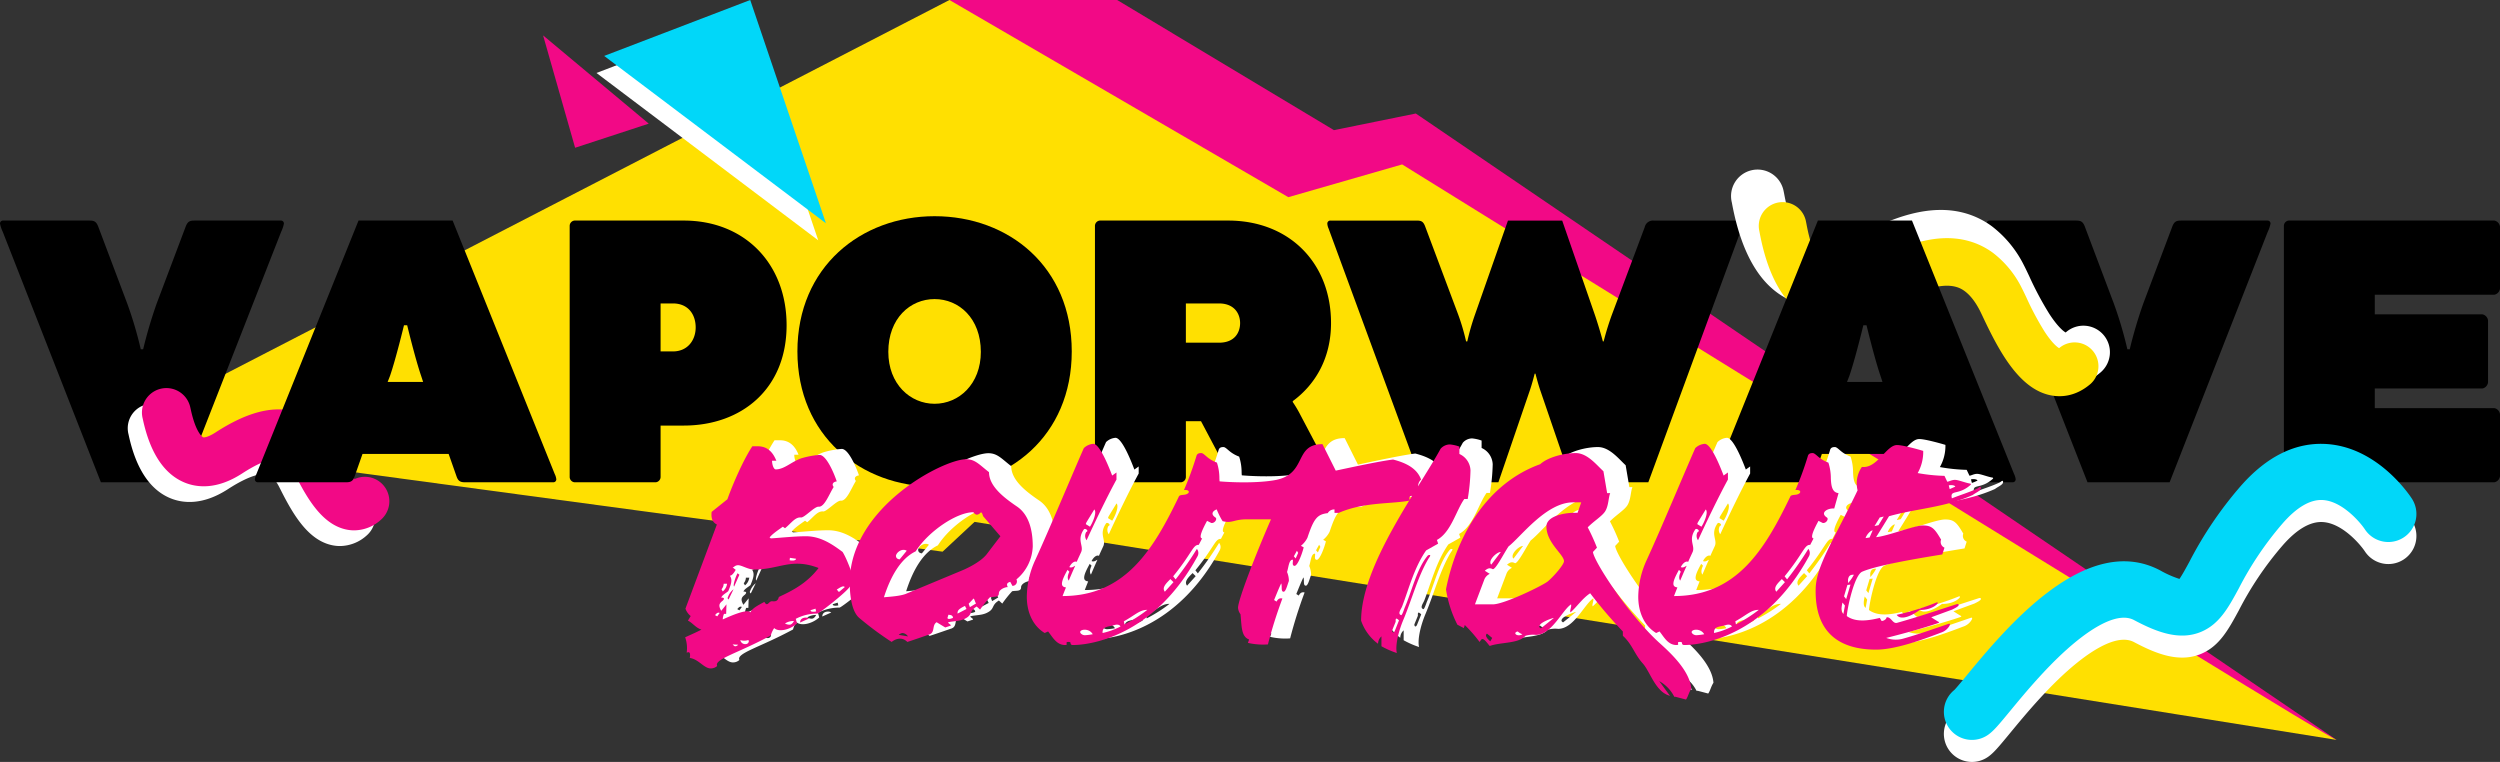<svg xmlns="http://www.w3.org/2000/svg" width="905.256" height="275.898" viewBox="0 0 905.256 275.898"><rect x="0" y="0" width="905.256" height="275.898" fill="#333333" stroke="none"/><g id="Group_6" data-name="Group 6" transform="translate(-505.515 -364.54)"><path id="Path_3" data-name="Path 3" d="M1351.6,632.46l-333.424-226.82-29.64,6.029-78.5-47.128H849.309L902.1,431.527Z" fill="#f20986"></path><path id="Path_4" data-name="Path 4" d="M1351.6,632.46c-4.161-.916-338.365-208.38-338.365-208.38L972.02,435.94l-122.711-71.4L542.138,523.158,846.824,564.3,858.4,553.519Z" fill="#ffe001"></path><path id="Path_5" data-name="Path 5" d="M713.763,418.042l26.667-8.73-38.257-31.951Z" fill="#f20986"></path><path id="Path_6" data-name="Path 6" d="M774.392,370.712,721.5,390.964l80.3,60.6Z" fill="#fff"></path><path id="Path_7" data-name="Path 7" d="M551.575,474.417A141.862,141.862,0,0,1,556.485,491h.866a168.173,168.173,0,0,1,4.91-16.584L572.8,446.46c.722-1.738,1.444-2.053,3.177-2.053h31.188a1.07,1.07,0,0,1,1.155,1.1,12.533,12.533,0,0,1-1.011,3l-35.52,90.662H542.046l-35.52-90.662a12.532,12.532,0,0,1-1.011-3,1.07,1.07,0,0,1,1.155-1.1h31.188c1.733,0,2.455.315,3.177,2.053Z"></path><path id="Path_8" data-name="Path 8" d="M713.527,539.175a1.957,1.957,0,0,1-1.733-1.895V446.3a1.957,1.957,0,0,1,1.733-1.895H753.09c22.092,0,37.253,15.636,37.253,37.907,0,23.06-16.317,36.328-37.253,36.328h-8.375V537.28a1.956,1.956,0,0,1-1.732,1.895Zm31.188-64.758v17.374h4.477c5.342,0,8.23-4.107,8.23-8.687,0-4.739-2.744-8.687-8.23-8.687Z"></path><path id="Path_9" data-name="Path 9" d="M893.6,491.791c0,30.642-22.958,48.964-49.67,48.964-26.568,0-49.67-18.322-49.67-48.964s23.1-48.964,49.67-48.964C870.783,442.827,893.6,461.149,893.6,491.791Zm-66.42.158c0,11.688,7.942,18.8,16.75,18.8s16.749-7.108,16.749-18.8c0-12.162-7.942-19.112-16.749-19.112S827.177,479.787,827.177,491.949Z"></path><path id="Path_10" data-name="Path 10" d="M1102.375,539.175h-27.722l-11.407-33.327c-.867-2.527-1.733-6-1.733-6h-.289s-.866,3.474-1.732,6l-11.407,33.327h-27.723L986.575,447.25a5.151,5.151,0,0,1-.433-1.738,1.069,1.069,0,0,1,1.155-1.1h31.188c1.733,0,2.454.315,3.177,2.369l11.84,31.589a79.122,79.122,0,0,1,2.887,9.793h.433a86.907,86.907,0,0,1,2.6-9.161l12.129-34.59h19.637L1083.171,479c1.733,5.213,2.744,9.161,2.744,9.161h.289a99.418,99.418,0,0,1,3.032-9.793l11.84-31.589a3.041,3.041,0,0,1,3.176-2.369h31.189a1.069,1.069,0,0,1,1.155,1.1,6.175,6.175,0,0,1-.434,1.738Z"></path><path id="Path_11" data-name="Path 11" d="M1270.927,474.417a141.882,141.882,0,0,1,4.91,16.584h.866a168.322,168.322,0,0,1,4.909-16.584l10.541-27.957c.722-1.738,1.444-2.053,3.176-2.053h31.188a1.07,1.07,0,0,1,1.156,1.1,12.53,12.53,0,0,1-1.011,3l-35.52,90.662H1261.4l-35.52-90.662a12.534,12.534,0,0,1-1.011-3,1.07,1.07,0,0,1,1.155-1.1h31.188c1.733,0,2.455.315,3.177,2.053Z"></path><path id="Path_12" data-name="Path 12" d="M1226.8,446.488a40.4,40.4,0,0,1,11.593,14.126c.532,1.015,1.146,2.313,1.857,3.816a118,118,0,0,0,7.333,13.771c3.051,4.682,5.08,6.247,5.9,6.735.059-.045.124-.1.2-.159a9.6,9.6,0,1,1,12.479,14.593c-6.208,5.309-12.3,5.4-16.315,4.54-12.481-2.67-20.455-17.541-26.949-31.27-.622-1.314-1.159-2.449-1.509-3.119-4.085-7.8-8.186-8.937-9.533-9.31-6.089-1.685-15.766,1.371-27.987,8.838-11.055,6.754-21.168,8.176-30.059,4.227-10.516-4.672-17.6-16.366-21.071-34.757-.06-.319-.106-.574-.144-.753a9.6,9.6,0,0,1,18.679-4.449c.078.323.192.884.335,1.646,3.03,16.081,8,19.88,10,20.765,3.463,1.538,8.574-.817,12.252-3.064,17.352-10.6,31.456-14.187,43.12-10.959A29.993,29.993,0,0,1,1226.8,446.488Z" fill="#fff"></path><path id="Path_13" data-name="Path 13" d="M628.63,562.261a13.813,13.813,0,0,1-2.543-.237c-8.933-1.665-14.438-11.208-18.9-20.022-.363-.718-.663-1.32-.9-1.742-1.933-3.465-3.444-3.84-3.94-3.964-1.307-.323-5.316-.451-14.286,5.361-9.271,6.007-16.464,5.1-20.865,3.284-7.391-3.052-12.46-10.712-15.065-22.77-.032-.149-.058-.272-.081-.369a8.854,8.854,0,0,1,17.124-4.509c.06.223.151.611.265,1.139,1.941,8.984,4.489,10.131,4.515,10.142.224.089,1.639.061,4.477-1.778,11.026-7.144,20.246-9.659,28.185-7.685,6.278,1.559,11.37,5.773,15.136,12.522.366.657.769,1.454,1.236,2.376,2.757,5.451,4.592,8.264,5.8,9.679a8.855,8.855,0,0,1,9.661,14.6A14.6,14.6,0,0,1,628.63,562.261Z" fill="#fff"></path><path id="Path_14" data-name="Path 14" d="M1219.569,640.438a10.164,10.164,0,0,1-6.358-18.1c.758-.779,2.736-3.175,4.343-5.121,14.047-17.018,43.279-52.431,70.233-38.124a37.154,37.154,0,0,0,6.911,3.055c.978-1.378,2.417-4.031,3.622-6.25a138.447,138.447,0,0,1,18.342-27.126c9.6-11.035,20.185-16.232,31.442-15.465,18.149,1.247,29.5,17.845,30.731,19.733a10.163,10.163,0,0,1-16.989,11.16c-1.888-2.812-8.279-10.182-15.195-10.617-4.552-.29-9.478,2.584-14.654,8.532a118.954,118.954,0,0,0-15.812,23.479c-3.741,6.893-6.972,12.846-13.514,15.655-8.018,3.442-16.472.015-24.415-4.2-5.63-2.99-14.3,2.4-20.586,7.444-9.655,7.753-18.553,18.532-24.44,25.665-3.972,4.812-5.785,7.008-7.849,8.45A10.121,10.121,0,0,1,1219.569,640.438Zm-5.829-18.5-.009.006Z" fill="#fff"></path><path id="Path_15" data-name="Path 15" d="M1365.433,505.216v7.108h43.317a2.577,2.577,0,0,1,2.021,2.212v22.428a2.576,2.576,0,0,1-2.021,2.211h-74.505a1.957,1.957,0,0,1-1.733-1.895V446.3a1.957,1.957,0,0,1,1.733-1.895h74.505a2.576,2.576,0,0,1,2.021,2.211v22.429a2.577,2.577,0,0,1-2.021,2.211h-43.317v7.107h38.985a2.578,2.578,0,0,1,2.022,2.212v22.428a2.577,2.577,0,0,1-2.022,2.211Z"></path><path id="Path_16" data-name="Path 16" d="M902,446.3a1.957,1.957,0,0,1,1.733-1.895H950.23c22.091,0,37.252,15.32,37.252,37.118,0,12.477-5.486,22.112-13.861,28.272v.316a44.217,44.217,0,0,1,2.888,4.9l10.829,20.532a5.468,5.468,0,0,1,.866,2.37,1.276,1.276,0,0,1-1.444,1.263H953.551a2.283,2.283,0,0,1-2.022-1.1l-11.118-21.007h-5.487V537.28a1.956,1.956,0,0,1-1.732,1.895H903.736A1.957,1.957,0,0,1,902,537.28Zm32.921,28.115v14.215h11.985c5.775,0,7.653-3.79,7.653-7.107s-2.022-7.108-7.653-7.108Z"></path><path id="Path_17" data-name="Path 17" d="M849.309,364.54" fill="#f20986"></path><path id="Path_18" data-name="Path 18" d="M1219.569,632.46a10.165,10.165,0,0,1-6.358-18.1c.758-.779,2.736-3.175,4.343-5.121,14.047-17.019,43.279-52.431,70.233-38.124a37.058,37.058,0,0,0,6.911,3.054c.978-1.378,2.417-4.03,3.622-6.249a138.416,138.416,0,0,1,18.342-27.126c9.6-11.035,20.185-16.232,31.442-15.465,18.149,1.247,29.5,17.844,30.731,19.733a10.163,10.163,0,0,1-16.989,11.16c-1.888-2.813-8.279-10.182-15.195-10.618-4.552-.289-9.478,2.585-14.654,8.533a118.956,118.956,0,0,0-15.812,23.479c-3.741,6.893-6.972,12.846-13.514,15.655-8.018,3.442-16.472.015-24.415-4.2-5.63-2.99-14.3,2.4-20.586,7.445-9.655,7.753-18.553,18.532-24.44,25.665-3.972,4.811-5.785,7.007-7.849,8.45A10.121,10.121,0,0,1,1219.569,632.46Zm-5.829-18.5-.009.007Z" fill="#01d7f9"></path><path id="Path_19" data-name="Path 19" d="M777.172,364.54l-52.888,20.252,80.3,60.6Z" fill="#01d7f9"></path><path id="Path_20" data-name="Path 20" d="M633.773,556.584a13.908,13.908,0,0,1-2.544-.237c-8.932-1.665-14.437-11.208-18.9-20.022-.363-.718-.664-1.32-.9-1.742-1.933-3.465-3.444-3.841-3.94-3.964-1.307-.324-5.316-.452-14.286,5.36-9.271,6.008-16.464,5.1-20.865,3.285-7.392-3.052-12.46-10.713-15.065-22.77-.032-.149-.059-.273-.081-.369a8.854,8.854,0,0,1,17.124-4.509c.06.223.151.611.265,1.138,1.941,8.985,4.489,10.132,4.514,10.142.225.09,1.639.062,4.478-1.777,11.025-7.144,20.246-9.659,28.185-7.685,6.278,1.559,11.37,5.772,15.136,12.522.366.657.769,1.454,1.236,2.376,2.757,5.451,4.592,8.264,5.8,9.678a8.855,8.855,0,0,1,9.661,14.6A14.6,14.6,0,0,1,633.773,556.584Z" fill="#f20986"></path><path id="Path_21" data-name="Path 21" d="M667.97,528.909H636.782l-2.887,8.213c-.578,1.579-1.3,2.053-3.033,2.053h-31.91a1.07,1.07,0,0,1-1.155-1.1,6.99,6.99,0,0,1,.578-1.9l36.963-91.767h34.076l36.964,91.767a5.684,5.684,0,0,1,.578,1.9,1.07,1.07,0,0,1-1.155,1.1H673.89c-1.732,0-2.454-.474-3.032-2.053Zm-22.091-26.062H658.73l-.723-2.211c-2.165-6.318-5.053-18.322-5.053-18.322H651.8s-2.888,12-5.054,18.322Z"></path><path id="Path_22" data-name="Path 22" d="M1227.168,456.091a36.252,36.252,0,0,1,10.408,12.681c.478.912,1.029,2.077,1.667,3.426a105.937,105.937,0,0,0,6.583,12.364c2.74,4.2,4.561,5.608,5.3,6.047.053-.041.111-.089.176-.144a8.62,8.62,0,0,1,11.2,13.1c-5.574,4.766-11.042,4.847-14.648,4.076-11.2-2.4-18.365-15.748-24.195-28.074-.558-1.179-1.04-2.2-1.355-2.8-3.667-7.005-7.348-8.023-8.558-8.358-5.466-1.513-14.155,1.231-25.126,7.934-9.925,6.064-19.005,7.341-26.986,3.8-9.442-4.194-15.806-14.693-18.917-31.2-.054-.287-.1-.516-.13-.676a8.62,8.62,0,0,1,16.77-3.995c.07.29.172.795.3,1.478,2.721,14.438,7.183,17.849,8.976,18.643,3.108,1.381,7.7-.734,11-2.751,15.578-9.518,28.241-12.736,38.712-9.838A26.89,26.89,0,0,1,1227.168,456.091Z" fill="#ffe001"></path><path id="Path_23" data-name="Path 23" d="M1196.406,528.909h-31.188l-2.887,8.213c-.578,1.579-1.3,2.053-3.033,2.053h-31.91a1.07,1.07,0,0,1-1.155-1.1,6.988,6.988,0,0,1,.578-1.9l36.963-91.767h34.076l36.964,91.767a5.682,5.682,0,0,1,.578,1.9,1.07,1.07,0,0,1-1.155,1.1h-31.911c-1.732,0-2.454-.474-3.032-2.053Zm-22.091-26.062h12.851l-.723-2.211c-2.165-6.318-5.053-18.322-5.053-18.322h-1.155s-2.888,12-5.054,18.322Z"></path><g id="Group_3" data-name="Group 3"><g id="Group_2" data-name="Group 2"><path id="Path_24" data-name="Path 24" d="M776.939,543.154c2.12-5.913,5.914-14.5,9.038-19.19h2.008c4.463,0,6.025,3.682,6.694,5.243h-1.562c0,1.34.558,3.125,1.339,3.125,3.124,0,5.691-2.79,9.261-4.017a31.158,31.158,0,0,1,6.583-1.227c2.454,0,5.243,6.582,6.248,9.595-1.116.112-2.009.892-1.116,2.008-1.674,2.678-3.347,7.364-5.467,7.141-1.451-.112-5.133,4.017-6.36,3.905-2.12-.223-3.57,2.12-5.8,3.905l-.781-.558c-1.227.893-3.793,2.566-4.8,3.905l.446.335c3.57-.223,8.7-.781,12.719-.781,5.467,0,9.819,3.124,13.277,5.69,1.674,2.678,3.794,8.7,4.909,12.273-.78.446-1.45-.112-2.231.223-1.562,2.343-11.269,9.818-11.827,9.818a16.793,16.793,0,0,0-7.81,1.9l.447,1.674c-2.566,2.343-6.7,3.235-8.257,1.673a8.522,8.522,0,0,0-1.227,2.678c-11.938,6.471-20.641,8.591-19.414,11.046a3.451,3.451,0,0,1-2.343.892c-2.454,0-4.351-3.347-7.586-3.793.223-1.227.223-2.566-1.116-1.9a11.965,11.965,0,0,0-.558-5.578c1.9-.893,4.017-1.786,5.913-2.79-2.008-.558-3.347-2.566-4.909-3.235l1-1.674a5.957,5.957,0,0,1-1.9-2.678l11.38-30.459c-1.785-.892-2.12-2.566-1.9-4.575ZM772.477,585.1l.78.447.893-1.227C773.481,583.989,773.034,584.436,772.477,585.1Zm8.367-18.075c-1.227,0-1.45.782-2.008.782l1.116.892c-.558,1-1.339,2.12-2.12,2.12,1.116,1.562.335,3.347-.558,5.579-.892.781-2.12,1.338-2.566,2.343,1.45,0,1,.669.558,1.115-1.116.893-1.785,1.563-.558,3.682l1.9-2.343-.111,3.459h-.781a5.332,5.332,0,0,0-.446,2.008c4.909-2.231,8.926-3.682,10.041-2.566.558-1.45,2.566-2.455,5.021-3.793,1.116,2.008,1.562-.223,2.678-.223.892,0,2.12.334,2.566-1.562,4.8-2.232,10.153-4.909,14.393-10.488-9.93-3.794-14.17.558-23.319.558C784.415,568.593,782.183,567.03,780.844,567.03Zm-5.244,6.695a3.2,3.2,0,0,1-.781,2.008l.447.781a4.221,4.221,0,0,0,1.562-2.789Zm1.786,5.69a.584.584,0,0,1-.224-.892,6.2,6.2,0,0,1,2.009-2.79Zm1.45,16.29c.223.223.447.446.558.558a1.218,1.218,0,0,0,.558.111,1.623,1.623,0,0,0,.892-.558Zm.558-20.976c-.558-.223.446-3.347,1.227-4.8l.67.558Zm2.231,19.414a1.775,1.775,0,0,0,1.9,1.45c1.227,0,1.451-1.45.893-1.45A4.663,4.663,0,0,1,781.625,594.143Zm19.414-6.918a5.832,5.832,0,0,0-3.236.893,3.156,3.156,0,0,0,1.674.446C800.035,588.564,800.593,588.118,801.039,587.225Zm-1.45-22.872-.112.892c1.116.224,2.231.112,2.343-.557Zm3.681,23.43c0-1.116.782-1.785,2.12-1.785a1.886,1.886,0,0,1,1.116.335Zm5.579-5.021-1.785.558c-.112.781,1.562.558,2.008.447Zm8.479-6.025,2.12-1.785c-.557-.781-2.12.447-2.9.893Z" fill="#fff"></path><path id="Path_25" data-name="Path 25" d="M881.607,572.163a1.6,1.6,0,0,1-1.451,2.343l-.78-1.45c-.893.223-1.563.669-.893,1.9-1.228,0-3.236,1-3.236,2.232,0,1.673-1.9,1.115-3.235,1.45a41.572,41.572,0,0,0-3.571,4.463l-1.227-1.116c-2.9,1.786-1.339,3.013-4.351,4.463-1.785.893-3.9.781-5.914,1.228-.334.334,1.005.78.893,1.227l-2.008.669-3.124-1.9c-1.785,1.115-.447,3.681-2.678,4.462-2.678.893-4.8,1.674-7.922,2.678-1.9-1.9-4.128-1.227-5.69,0a116.205,116.205,0,0,1-11.6-8.591c-2.678-2.12-3.571-7.587-3.571-12.942,0-27.113,33.807-44.629,42.175-44.629,3.235,0,4.8,2.008,8.256,4.686,0,5.132,5.467,9.26,10.042,12.384,4.351,2.9,5.8,8.48,5.8,14.505A16.2,16.2,0,0,1,881.607,572.163Zm-12.05-22.872c-.334-1.005-.558-1.674-1-1.228a1.937,1.937,0,0,1-1.227.67c-.781,0-1.228-.893-1.339-.893-5.913,0-16.178,6.806-20.864,14.17-5.356,2.566-9.038,8.925-11.492,16.624,2.566-.223,5.913-.446,7.921-1.227l20.084-8.368c2.231-.893,7.029-3.236,9.149-5.914l5.02-6.582Zm-27.67,12.5c-1.673-1.005-3.682.558-3.905,1.785,0,.669.335,1.227,1.339,1.339Zm.446,31.017a2.612,2.612,0,0,0-2.008-1.227,2.535,2.535,0,0,0-1.339.669Zm14.616-7.81c0,.335-.446,1.116-.222,1.339.446.334,1.338,0,1.9-.223C858.623,585.329,858.065,584.994,856.949,584.994Zm6.025-3.236c-2.008,1-2.789,1.562-2.677,2.789l3.235-1.673Zm3.124-2.678-1.785,1.9.446,1.227,2.232-1.338C866.656,580.531,866.433,579.3,866.1,579.08Z" fill="#fff"></path><path id="Path_26" data-name="Path 26" d="M956.328,546.5c-2.232-.223-5.355,1.451-2.678,3.236.781.446-.111,2.12-1.45,2.008l-1.562-.781c-1.451,2.678-3.236,6.248-1.786,6.36l-1.227,2.343c-2.12-.112-2.343,2.9-9.26,11.38l.892,1.116a115.71,115.71,0,0,0,7.7-11.046,2.4,2.4,0,0,1,.223,2.678c-15.62,28.786-38.6,32.133-45.075,32.133-.781,0-.781-.335-.893-.558,0-.335,0-.558-.781-.558s-.669.223-.669.558c.111.223.223.558-.558.558-3.124,0-4.575-3.013-6.137-4.909l-1.227.558c-4.463-2.678-6.471-7.81-6.471-13.054a32.495,32.495,0,0,1,3.012-13.278c5.132-11.157,13.5-31.24,17.629-40.612a5.507,5.507,0,0,1,3.458-1.562c2.455.112,5.914,9.149,6.806,11.492l1.562-1.116v2.566c-3.235,5.914-7.921,15.621-10.822,21.98a2.691,2.691,0,0,1-.111-3.012c1.115-.335-.447-1.562-.893-.893-2.678,3.9.111,5.914-1,8.257-.447,1-1,2.12-1.562,3.458-1.005-.446-2.12.781-2.678,1.9.669.335,1.339,0,2.008-.446h.112c-.781,1.673-1.674,3.793-2.343,5.355-.446-.669-.558-1.562.223-3.235l-.669-.67c-.893,1.674-2.009,3.682-2.009,5.021,0,.781.446,1.227,1.451,1.339-.447,1.116-.893,2.231-1.228,3.124,22.761,0,32.914-16.959,42.063-35.926.335-1.005,2.12-.447,3.124-1.116,1-.558.558-1.562-1.227-1.339a112.408,112.408,0,0,0,4.463-12.161c.223-1,.892-1.228,1.785-1.228.669,0,1.45.893,2.455,1.674a12.21,12.21,0,0,0,3.235,1.785,18.393,18.393,0,0,1,.893,5.69c.111,2.678.446,5.133,2.789,5.356Zm-47.084,45.522c-1.45-2.566-5.467-1.674-4.351-.335a2.009,2.009,0,0,0,1.785.669A20.305,20.305,0,0,0,909.244,592.023Zm-2.231-40.612c-.111.223-.335.669-.223.781l1.45.892c.781-1.116,2.678-5.132,1.562-6.248Zm10.153,37.265c-1.9.669-4.574.334-4.351,2.9a26.458,26.458,0,0,0,6.471-2.343C918.951,588.452,917.947,588.452,917.166,588.676Zm3.347-1.339.223,1.115a51.845,51.845,0,0,0,8.257-5.243C926.315,583.1,924.418,585.217,920.513,587.337Zm16.848-15.286c-1.674,1.674-3.125,3.124-2.009,4.575l3.124-3.459Z" fill="#fff"></path><path id="Path_27" data-name="Path 27" d="M997.232,532.778c7.364-1.562,15.62-3.347,20.753-4.017,4.8,1.228,8.7,3.236,10.153,7.252-1.9,1.674-.892,4.575.112,6.249a8.721,8.721,0,0,1-1.786.781l-.223-.67a3.725,3.725,0,0,0-1.562-.446.763.763,0,0,0-.781.781,2.115,2.115,0,0,0,.223.893c-6.694,1.338-16.512.446-25.773,4.462h-1.562v-1.227a2.689,2.689,0,0,0-2.454,1.339c-3.794.446-5.021,1.9-7.364,8.926a8.678,8.678,0,0,1-2.343,2.9l1,.558c-.558,2.343-2.232,6.8-3.347,6.694-1.228-.112-.112-2.343-.781-2.232-1.228.223-1.339,2.678-1.9,4.463a8.291,8.291,0,0,1,.669,3.236c-.557,1.45-1.115,3.9-1.9,3.9-1.116,0-.447-2.12-.893-3.012-1,2.119-1.785,4.127-2.566,6.024l.893.558c.557-1,1.115-1.339,2.119-1.116a164.572,164.572,0,0,0-5.244,16.625,24.262,24.262,0,0,1-7.252-.558l.446-1.227c-2.9-1.005-2.677-4.8-3.123-9.149a4.308,4.308,0,0,1-.893-2.343c0-2.79,6.359-19.3,11.938-32.022h-8.7c-4.91,0-5.244,1.562-8.815.67-1.673-2.566-3.681-7.475-3.681-10.823a4.988,4.988,0,0,1,1.561-3.682c4.352.446,14.728.893,21.534-.446,11.269-2.343,6.36-12.942,16.736-12.942Zm-14.058,29.009-1.115,2.008.669.781.893-2.008Z" fill="#fff"></path><path id="Path_28" data-name="Path 28" d="M1045.019,543.043h-1.227c-3.013,4.239-4.8,12.049-9.93,14.839l.446,1.339-4.351,2.454c-4.352,6.248-6.248,13.947-8.7,20.306-.335.893-1.785,2.678-.335,3.124.335.112,1.116-2.231,1.228-2.566,2.566-5.8,4.462-14.5,8.479-19.079,1.562-.557.446.781.223,1.116-3.905,6.583-5.8,14.17-9.037,21.98-2.231,5.244-3.012,10.041-2.455,12.273a31.375,31.375,0,0,1-5.578-2.455V592.8a3.587,3.587,0,0,0-1.228,2.678,17.507,17.507,0,0,1-6.136-8.368c0-20.084,20.752-47.53,28.786-62.258a4.546,4.546,0,0,1,3.347-1.562,13.955,13.955,0,0,1,3.459.781v2.678a6.765,6.765,0,0,1,4.016,5.913A69.289,69.289,0,0,1,1045.019,543.043Zm-26.108,44.517-1.227,3.012c-.112.335.223,1.451.892.335l1.562-3.9C1018.576,585.44,1019.023,587.225,1018.911,587.56Z" fill="#fff"></path><path id="Path_29" data-name="Path 29" d="M1124.067,615.676l-3.793-1h-.446a13.493,13.493,0,0,0-5.467-5.69l3.905,5.355c-5.356-1.45-7.141-8.814-9.93-11.826-2.9-3.236-3.794-6.918-7.141-9.93v-1.562a159.95,159.95,0,0,1-11.827-13.835c-2.789,1.785-4.909,5.02-7.14,6.917-.335-.669.446-1.9.223-2.9-3.236,2.12-7.029,11.046-12.719,11.046a9.505,9.505,0,0,0-3.794.335c-2.566,2.9-8.814,2.231-12.942,3.682-.781-.781-2.343-3.348-3.124-2.232l-.558.781a51.4,51.4,0,0,0-5.356-6.136l-.334,1.115-2.343-1.227a42.164,42.164,0,0,1-4.129-12.831c3.905-19.636,14.951-38.381,34.142-45.3,2.789-2.566,8.7-4.017,12.83-4.017,4.24,0,7.588,4.352,10.042,6.583l1.339,7.922h1.116c-.67,1.562-.558,4.686-1.9,6.694-1.116,1.674-3.905,3.347-6.248,5.69a71.569,71.569,0,0,1,3.347,7.364l-1.45,1.562c.334,3.459,13.165,23.207,24.434,33.249,4.463,4.016,10.711,10.153,11.157,16.289C1125.072,613.11,1124.848,614.56,1124.067,615.676ZM1083.12,544.27c-9.706,0-18.967,12.607-23.318,15.955-1.786,2.678-4.575,8.256-5.691,8.256-1-.558-1.785-.446-2.9.558l1.786,1.116a3.919,3.919,0,0,0-1.9,1.9l-3.459,9.149h6.471c4.129,0,18.3-6.917,19.972-8.368,2.12-1.785,5.8-6.024,5.8-7.252,0-2.455-6.36-6.583-6.36-12.608,0-3.793,6.806-5.132,11.269-4.909l1.339-3.793Zm-31.128,47.53c-.893.669.111,1.9,1.227,2.789l.669-1.227Zm5.02-29.567c-1.227,0-3.57,2.008-3.793,3.57,0,.335,0,.781.335,1.005Zm7.81,29.79a4.755,4.755,0,0,1-1.673-1c-.67.111-.893.446-.893.669C1062.256,592.246,1063.595,592.8,1064.822,592.023Zm11.269-5.8v-.111c-2.231.669-5.021,1.9-5.132,3.012-.112.223.111.558.558.781Z" fill="#fff"></path><path id="Path_30" data-name="Path 30" d="M1177.735,546.5c-2.231-.223-5.355,1.451-2.678,3.236.781.446-.111,2.12-1.45,2.008l-1.562-.781c-1.45,2.678-3.236,6.248-1.785,6.36l-1.228,2.343c-2.12-.112-2.342,2.9-9.26,11.38l.892,1.116a115.712,115.712,0,0,0,7.7-11.046,2.4,2.4,0,0,1,.223,2.678c-15.62,28.786-38.6,32.133-45.075,32.133-.781,0-.781-.335-.893-.558,0-.335,0-.558-.781-.558s-.669.223-.669.558c.111.223.223.558-.558.558-3.124,0-4.575-3.013-6.137-4.909l-1.227.558c-4.463-2.678-6.471-7.81-6.471-13.054a32.495,32.495,0,0,1,3.012-13.278c5.133-11.157,13.5-31.24,17.629-40.612a5.509,5.509,0,0,1,3.459-1.562c2.454.112,5.913,9.149,6.806,11.492l1.561-1.116v2.566c-3.235,5.914-7.921,15.621-10.822,21.98a2.693,2.693,0,0,1-.112-3.012c1.116-.335-.446-1.562-.892-.893-2.678,3.9.112,5.914-1,8.257-.446,1-1,2.12-1.562,3.458-1-.446-2.12.781-2.678,1.9.669.335,1.339,0,2.008-.446h.112c-.781,1.673-1.674,3.793-2.343,5.355-.446-.669-.558-1.562.223-3.235l-.669-.67c-.893,1.674-2.009,3.682-2.009,5.021,0,.781.446,1.227,1.451,1.339-.447,1.116-.893,2.231-1.227,3.124,22.76,0,32.913-16.959,42.062-35.926.335-1.005,2.12-.447,3.124-1.116,1-.558.558-1.562-1.227-1.339a112.2,112.2,0,0,0,4.463-12.161c.223-1,.892-1.228,1.785-1.228.67,0,1.45.893,2.455,1.674a12.211,12.211,0,0,0,3.235,1.785,18.394,18.394,0,0,1,.893,5.69c.111,2.678.446,5.133,2.789,5.356Zm-47.084,45.522c-1.45-2.566-5.467-1.674-4.351-.335a2.009,2.009,0,0,0,1.785.669A20.282,20.282,0,0,0,1130.651,592.023Zm-2.231-40.612c-.112.223-.335.669-.223.781l1.45.892c.781-1.116,2.678-5.132,1.562-6.248Zm10.153,37.265c-1.9.669-4.574.334-4.351,2.9a26.442,26.442,0,0,0,6.471-2.343C1140.358,588.452,1139.354,588.452,1138.573,588.676Zm3.347-1.339.223,1.115a51.794,51.794,0,0,0,8.257-5.243C1147.722,583.1,1145.825,585.217,1141.92,587.337Zm16.848-15.286c-1.674,1.674-3.124,3.124-2.009,4.575l3.125-3.459Z" fill="#fff"></path><path id="Path_31" data-name="Path 31" d="M1227.922,541.592c-10.153,4.574-20.529,4.909-30.348,7.7-1.227,2.008-2.789,4.574-4.686,7.586,4.463-.446,13.724-4.239,16.959-4.239s4.24,1.116,6.583,5.132a2.266,2.266,0,0,0,1.227,2.9l-.781,2.454c-6.806,1.116-23.43,3.794-29.009,6.249-2.9,1.227-5.467,13.5-5.578,16.066,3.459,2.566,8.7,1.45,11.938.67l.67,1.115c.781,0,1.785-.669,1.785-1.339,1.673-.223,2.231,2.455,3.793,2.009,7.252-2.009,15.843-4.91,21.422-6.7.335-.111.781-.223.893.112.223.558-1.451,1.339-2.343,1.785l-7.587,2.789c.669.447,1.9,1.228,2.677,1.674.335.112.112.335-.223.446-5.578,1.9-12.5,3.794-18.744,5.356a9.856,9.856,0,0,0,6.248.223c4.463-1.228,10.6-3.347,16.067-5.244.334-.111,1.115-.446.557.669a5.476,5.476,0,0,1-3.124,2.455c-7.252,2.789-16.624,6.136-23.43,6.136-13.054,0-22.314-5.913-21.868-22.2.223-8.257,7.029-18.41,15.174-35.481a10.413,10.413,0,0,1,1.562-8.479c5.579.669,8.814-7.922,12.719-7.922,2.12,0,8.033,1.674,9.484,2.12a15.54,15.54,0,0,1-2.008,8.033,63.207,63.207,0,0,0,9.706,1.005l1.005,2.12c.557,0,1.561-.67,2.789-.67s3.9,1.116,5.467,1.339c.223,0,.446.223.223.446-4.463,4.017-7.587,1.562-6.806,4.909,3.347-1.338,6.136-2.119,9.261-3.57.446-.223,1.115-1,1.227-.335C1231.046,540.03,1229.038,540.7,1227.922,541.592Zm-47.195,38.939c-.446,2.008-.558,3.458.335,4.128l.557-3.013Zm1.785-6.36-1.227,4.128.781,1.005,1.562-5.244Zm.223-.781h.112a13.405,13.405,0,0,0,2.008-2.9c-1.451-.111-1.9.558-2.12,1.674Zm6.36-16.178,1.45-.223,1.116-2.566C1190.88,554.423,1189.43,555.985,1189.095,557.212Zm5.132-7.475-1.9,3.124,1.451-.335,1.9-3.124Zm14.5,33.472c-3.124,2.343-7.029,3.905-8.368,1.785a91.3,91.3,0,0,0,14.394-4.463c.446-.223.557.111.334.446C1213.752,582.539,1210.852,583.32,1208.731,583.209Zm10.488-45.076.335,1.339,2.008-.892C1221.451,538.022,1219.889,537.91,1219.219,538.133Z" fill="#fff"></path></g></g><g id="Group_5" data-name="Group 5"><g id="Group_4" data-name="Group 4"><path id="Path_32" data-name="Path 32" d="M768.9,545.33c2.12-5.913,5.913-14.505,9.037-19.19h2.008c4.463,0,6.025,3.681,6.694,5.243h-1.561c0,1.339.557,3.125,1.338,3.125,3.124,0,5.691-2.79,9.261-4.017a31.091,31.091,0,0,1,6.583-1.227c2.454,0,5.243,6.582,6.248,9.6-1.116.111-2.009.892-1.116,2.008-1.674,2.678-3.347,7.364-5.467,7.141-1.45-.112-5.132,4.016-6.36,3.905-2.12-.224-3.57,2.12-5.8,3.9l-.781-.558c-1.228.893-3.794,2.566-4.8,3.9l.446.335c3.57-.223,8.7-.781,12.719-.781,5.468,0,9.819,3.124,13.278,5.69,1.673,2.678,3.793,8.7,4.909,12.273-.781.446-1.45-.112-2.232.223-1.562,2.343-11.268,9.818-11.826,9.818a16.787,16.787,0,0,0-7.81,1.9l.446,1.674c-2.566,2.343-6.694,3.235-8.256,1.673a8.492,8.492,0,0,0-1.228,2.678c-11.938,6.471-20.641,8.591-19.413,11.046a3.452,3.452,0,0,1-2.343.892c-2.455,0-4.352-3.347-7.587-3.793.223-1.228.223-2.566-1.116-1.9a11.958,11.958,0,0,0-.558-5.579c1.9-.892,4.017-1.785,5.913-2.789-2.008-.558-3.347-2.566-4.909-3.235l1-1.674a5.97,5.97,0,0,1-1.9-2.678l11.38-30.459c-1.785-.893-2.12-2.566-1.9-4.575Zm-4.463,41.951.781.447.892-1.228C765.438,586.165,764.991,586.612,764.434,587.281Zm8.368-18.075c-1.228,0-1.451.782-2.009.782l1.116.892c-.558,1-1.339,2.12-2.12,2.12,1.116,1.562.335,3.347-.558,5.579-.892.781-2.119,1.338-2.566,2.343,1.451,0,1,.669.558,1.115-1.116.893-1.785,1.562-.558,3.682l1.9-2.343-.112,3.459h-.781a5.331,5.331,0,0,0-.446,2.008c4.909-2.231,8.926-3.682,10.042-2.566.557-1.45,2.566-2.455,5.02-3.793,1.116,2.008,1.562-.224,2.678-.224.893,0,2.12.335,2.566-1.562,4.8-2.231,10.153-4.909,14.393-10.487-9.93-3.794-14.17.558-23.319.558C776.372,570.769,774.14,569.206,772.8,569.206Zm-5.244,6.7a3.209,3.209,0,0,1-.781,2.008l.446.781a4.219,4.219,0,0,0,1.562-2.789Zm1.785,5.69a.584.584,0,0,1-.223-.893,6.2,6.2,0,0,1,2.008-2.789Zm1.45,16.29c.224.223.447.446.558.558a1.218,1.218,0,0,0,.558.111,1.628,1.628,0,0,0,.893-.558Zm.558-20.976c-.558-.223.446-3.347,1.227-4.8l.67.558Zm2.231,19.413a1.775,1.775,0,0,0,1.9,1.451c1.228,0,1.451-1.451.893-1.451A4.647,4.647,0,0,1,773.582,596.318ZM793,589.4a5.819,5.819,0,0,0-3.235.893,3.155,3.155,0,0,0,1.673.446C791.992,590.74,792.55,590.294,793,589.4Zm-1.45-22.872-.112.892c1.116.223,2.232.112,2.343-.557Zm3.682,23.43c0-1.116.781-1.785,2.119-1.785a1.89,1.89,0,0,1,1.116.334Zm5.578-5.021-1.785.558c-.112.781,1.562.558,2.009.446Zm8.48-6.025,2.119-1.785c-.557-.781-2.119.447-2.9.893Z" fill="#f20986"></path><path id="Path_33" data-name="Path 33" d="M873.564,574.339a1.6,1.6,0,0,1-1.45,2.343l-.781-1.45c-.893.222-1.562.669-.893,1.9-1.227,0-3.235,1-3.235,2.232,0,1.673-1.9,1.115-3.236,1.45a41.442,41.442,0,0,0-3.57,4.463l-1.228-1.116c-2.9,1.785-1.339,3.013-4.351,4.463-1.785.893-3.905.781-5.913,1.227-.335.335,1,.781.892,1.228l-2.008.669-3.124-1.9c-1.785,1.116-.447,3.682-2.678,4.463-2.678.893-4.8,1.674-7.922,2.678-1.9-1.9-4.128-1.227-5.69,0a116.19,116.19,0,0,1-11.6-8.591c-2.678-2.12-3.571-7.587-3.571-12.943,0-27.112,33.807-44.629,42.175-44.629,3.236,0,4.8,2.009,8.256,4.687,0,5.132,5.467,9.26,10.042,12.384,4.351,2.9,5.8,8.48,5.8,14.5A16.206,16.206,0,0,1,873.564,574.339Zm-12.049-22.872c-.335-1.005-.558-1.674-1.005-1.228a1.939,1.939,0,0,1-1.227.67c-.781,0-1.227-.893-1.339-.893-5.913,0-16.178,6.806-20.864,14.17-5.356,2.566-9.037,8.925-11.492,16.624,2.566-.223,5.913-.446,7.922-1.227l20.083-8.368c2.231-.893,7.029-3.236,9.149-5.914l5.021-6.582Zm-27.67,12.5c-1.674-1.005-3.683.558-3.906,1.785,0,.669.335,1.227,1.339,1.339Zm.446,31.017a2.615,2.615,0,0,0-2.009-1.228,2.542,2.542,0,0,0-1.338.67Zm14.616-7.81c0,.334-.447,1.116-.223,1.338.446.335,1.338,0,1.9-.222C850.58,587.5,850.022,587.17,848.907,587.17Zm6.024-3.236c-2.008,1-2.789,1.562-2.677,2.789l3.235-1.673Zm3.125-2.678-1.786,1.9.447,1.227,2.231-1.338C858.614,582.707,858.39,581.48,858.056,581.256Z" fill="#f20986"></path><path id="Path_34" data-name="Path 34" d="M948.285,548.677c-2.231-.223-5.355,1.451-2.677,3.236.78.446-.112,2.12-1.451,2.008l-1.562-.781c-1.45,2.678-3.236,6.248-1.785,6.36l-1.228,2.343c-2.119-.112-2.343,2.9-9.26,11.38l.892,1.116a115.707,115.707,0,0,0,7.7-11.046,2.4,2.4,0,0,1,.223,2.678c-15.62,28.786-38.6,32.133-45.075,32.133-.781,0-.781-.335-.893-.558,0-.335,0-.558-.781-.558s-.669.223-.669.558c.112.223.223.558-.558.558-3.124,0-4.574-3.013-6.136-4.909l-1.228.557c-4.463-2.677-6.471-7.81-6.471-13.054a32.49,32.49,0,0,1,3.012-13.277c5.133-11.157,13.5-31.24,17.629-40.612a5.509,5.509,0,0,1,3.459-1.562c2.454.112,5.913,9.149,6.806,11.492l1.562-1.116v2.566c-3.236,5.914-7.922,15.621-10.823,21.98a2.692,2.692,0,0,1-.111-3.012c1.115-.335-.447-1.562-.893-.893-2.678,3.905.112,5.914-1,8.257-.446,1-1,2.119-1.562,3.458-1.005-.446-2.12.781-2.678,1.9.669.335,1.339,0,2.009-.446h.111c-.781,1.673-1.674,3.793-2.343,5.355-.446-.669-.558-1.562.223-3.236l-.669-.669c-.893,1.674-2.009,3.682-2.009,5.021,0,.781.447,1.227,1.451,1.339-.447,1.115-.893,2.231-1.227,3.124,22.76,0,32.913-16.959,42.062-35.927.335-1,2.12-.446,3.124-1.115,1.005-.558.558-1.562-1.227-1.339a112.107,112.107,0,0,0,4.463-12.162c.223-1,.892-1.227,1.785-1.227.67,0,1.45.893,2.455,1.674a12.224,12.224,0,0,0,3.235,1.785,18.391,18.391,0,0,1,.893,5.69c.111,2.678.446,5.132,2.789,5.356ZM901.2,594.2c-1.45-2.566-5.466-1.674-4.351-.335a2.009,2.009,0,0,0,1.785.669A20.269,20.269,0,0,0,901.2,594.2Zm-2.231-40.613c-.111.224-.335.67-.223.782l1.45.892c.782-1.116,2.678-5.132,1.562-6.248Zm10.153,37.266c-1.9.669-4.574.334-4.351,2.9a26.4,26.4,0,0,0,6.471-2.343C910.908,590.628,909.9,590.628,909.123,590.852Zm3.347-1.339.224,1.115a51.832,51.832,0,0,0,8.256-5.243C918.272,585.273,916.375,587.393,912.47,589.513Zm16.848-15.286c-1.674,1.674-3.124,3.124-2.009,4.575l3.125-3.459Z" fill="#f20986"></path><path id="Path_35" data-name="Path 35" d="M989.19,534.954c7.364-1.562,15.62-3.347,20.752-4.017,4.8,1.228,8.7,3.236,10.153,7.252-1.9,1.674-.892,4.575.112,6.248a8.683,8.683,0,0,1-1.785.782l-.224-.67a3.724,3.724,0,0,0-1.562-.446.762.762,0,0,0-.781.781,2.091,2.091,0,0,0,.224.892c-6.7,1.339-16.513.447-25.774,4.463h-1.562v-1.227a2.688,2.688,0,0,0-2.454,1.339c-3.794.446-5.021,1.9-7.364,8.926a8.676,8.676,0,0,1-2.343,2.9l1,.557c-.558,2.343-2.231,6.806-3.347,6.7-1.228-.112-.112-2.343-.781-2.232-1.227.223-1.339,2.678-1.9,4.463a8.294,8.294,0,0,1,.67,3.236c-.558,1.45-1.116,3.905-1.9,3.905-1.116,0-.446-2.12-.893-3.013-1,2.12-1.785,4.128-2.566,6.025l.893.558c.558-1,1.115-1.339,2.12-1.116a164.06,164.06,0,0,0-5.244,16.625,24.256,24.256,0,0,1-7.252-.558l.446-1.227c-2.9-1.005-2.678-4.8-3.124-9.149a4.309,4.309,0,0,1-.893-2.344c0-2.789,6.36-19.3,11.938-32.021h-8.7c-4.91,0-5.244,1.562-8.815.67-1.673-2.567-3.681-7.476-3.681-10.823a4.986,4.986,0,0,1,1.562-3.682c4.351.446,14.727.893,21.533-.446,11.269-2.343,6.36-12.942,16.736-12.942Zm-14.058,29.009-1.116,2.008.669.781.893-2.009Z" fill="#f20986"></path><path id="Path_36" data-name="Path 36" d="M1036.976,545.219h-1.227c-3.012,4.239-4.8,12.049-9.93,14.839l.446,1.338-4.351,2.455c-4.351,6.248-6.248,13.947-8.7,20.306-.334.893-1.785,2.678-.334,3.124.334.112,1.115-2.231,1.227-2.566,2.566-5.8,4.463-14.5,8.479-19.079,1.562-.558.447.781.223,1.116-3.905,6.583-5.8,14.17-9.037,21.98-2.231,5.244-3.012,10.041-2.454,12.273a31.347,31.347,0,0,1-5.579-2.455v-3.57a3.582,3.582,0,0,0-1.227,2.677,17.5,17.5,0,0,1-6.137-8.367c0-20.084,20.753-47.53,28.786-62.258a4.548,4.548,0,0,1,3.347-1.562,13.9,13.9,0,0,1,3.459.781v2.678a6.764,6.764,0,0,1,4.016,5.913A69.286,69.286,0,0,1,1036.976,545.219Zm-26.108,44.517-1.227,3.012c-.112.335.223,1.451.892.335l1.562-3.905C1010.533,587.616,1010.98,589.4,1010.868,589.736Z" fill="#f20986"></path><path id="Path_37" data-name="Path 37" d="M1116.025,617.852l-3.794-1h-.446a13.493,13.493,0,0,0-5.467-5.69l3.905,5.355c-5.356-1.45-7.141-8.814-9.93-11.826-2.9-3.236-3.793-6.918-7.141-9.93V593.2a159.885,159.885,0,0,1-11.826-13.835c-2.79,1.785-4.91,5.02-7.141,6.917-.335-.67.446-1.9.223-2.9-3.235,2.12-7.029,11.046-12.719,11.046a9.5,9.5,0,0,0-3.794.335c-2.566,2.9-8.814,2.231-12.942,3.682-.781-.782-2.343-3.348-3.124-2.232l-.558.781a51.406,51.406,0,0,0-5.355-6.136l-.335,1.115-2.343-1.227a42.136,42.136,0,0,1-4.128-12.831c3.905-19.636,14.95-38.381,34.141-45.3,2.789-2.566,8.7-4.017,12.831-4.017,4.239,0,7.587,4.352,10.041,6.583l1.339,7.922h1.116c-.67,1.562-.558,4.685-1.9,6.694-1.116,1.674-3.905,3.347-6.248,5.69a71.575,71.575,0,0,1,3.347,7.364l-1.45,1.562c.334,3.459,13.165,23.207,24.434,33.248,4.463,4.017,10.711,10.154,11.157,16.29C1117.029,615.286,1116.806,616.736,1116.025,617.852Zm-40.947-71.406c-9.707,0-18.968,12.607-23.319,15.954-1.785,2.678-4.575,8.257-5.69,8.257-1-.558-1.786-.446-2.9.558l1.785,1.116a3.92,3.92,0,0,0-1.9,1.9l-3.459,9.149h6.472c4.128,0,18.3-6.917,19.971-8.368,2.12-1.785,5.8-6.025,5.8-7.252,0-2.455-6.36-6.583-6.36-12.608,0-3.793,6.806-5.132,11.269-4.909l1.339-3.793Zm-31.129,47.53c-.893.669.111,1.9,1.227,2.789l.669-1.227Zm5.021-29.567c-1.228,0-3.571,2.008-3.794,3.57,0,.335,0,.781.335,1Zm7.81,29.79a4.753,4.753,0,0,1-1.674-1c-.669.111-.893.446-.893.669C1054.213,594.422,1055.552,594.98,1056.78,594.2Zm11.268-5.8v-.111c-2.231.669-5.02,1.9-5.132,3.012-.112.223.112.558.558.781Z" fill="#f20986"></path><path id="Path_38" data-name="Path 38" d="M1169.692,548.677c-2.231-.223-5.355,1.451-2.677,3.236.78.446-.112,2.12-1.451,2.008L1164,553.14c-1.45,2.678-3.235,6.248-1.785,6.36l-1.228,2.343c-2.119-.112-2.342,2.9-9.26,11.38l.893,1.116a115.86,115.86,0,0,0,7.7-11.046,2.4,2.4,0,0,1,.223,2.678c-15.62,28.786-38.6,32.133-45.075,32.133-.781,0-.781-.335-.893-.558,0-.335,0-.558-.78-.558s-.67.223-.67.558c.112.223.223.558-.558.558-3.124,0-4.574-3.013-6.136-4.909l-1.228.557c-4.462-2.677-6.471-7.81-6.471-13.054a32.475,32.475,0,0,1,3.013-13.277c5.132-11.157,13.5-31.24,17.628-40.612a5.508,5.508,0,0,1,3.459-1.562c2.454.112,5.913,9.149,6.806,11.492l1.562-1.116v2.566c-3.236,5.914-7.922,15.621-10.823,21.98a2.692,2.692,0,0,1-.111-3.012c1.115-.335-.447-1.562-.893-.893-2.678,3.905.112,5.914-1,8.257-.446,1-1,2.119-1.562,3.458-1-.446-2.12.781-2.678,1.9.67.335,1.339,0,2.009-.446h.111c-.781,1.673-1.674,3.793-2.343,5.355-.446-.669-.558-1.562.223-3.236l-.669-.669c-.893,1.674-2.008,3.682-2.008,5.021,0,.781.446,1.227,1.45,1.339-.446,1.115-.893,2.231-1.227,3.124,22.76,0,32.913-16.959,42.062-35.927.335-1,2.12-.446,3.125-1.115,1-.558.557-1.562-1.228-1.339a112.147,112.147,0,0,0,4.463-12.162c.223-1,.892-1.227,1.785-1.227.67,0,1.451.893,2.455,1.674a12.21,12.21,0,0,0,3.236,1.785,18.425,18.425,0,0,1,.892,5.69c.112,2.678.446,5.132,2.789,5.356ZM1122.609,594.2c-1.451-2.566-5.467-1.674-4.352-.335a2.011,2.011,0,0,0,1.786.669A20.317,20.317,0,0,0,1122.609,594.2Zm-2.232-40.613c-.111.224-.334.67-.223.782l1.451.892c.781-1.116,2.677-5.132,1.561-6.248Zm10.153,37.266c-1.9.669-4.574.334-4.351,2.9a26.384,26.384,0,0,0,6.471-2.343C1132.316,590.628,1131.311,590.628,1130.53,590.852Zm3.347-1.339.224,1.115a51.835,51.835,0,0,0,8.256-5.243C1139.679,585.273,1137.782,587.393,1133.877,589.513Zm16.848-15.286c-1.674,1.674-3.124,3.124-2.008,4.575l3.124-3.459Z" fill="#f20986"></path><path id="Path_39" data-name="Path 39" d="M1219.879,543.768c-10.153,4.574-20.529,4.909-30.348,7.7-1.227,2.008-2.789,4.574-4.686,7.586,4.463-.446,13.724-4.239,16.959-4.239s4.24,1.115,6.583,5.132a2.266,2.266,0,0,0,1.227,2.9l-.78,2.454c-6.806,1.116-23.431,3.794-29.009,6.248-2.9,1.228-5.467,13.5-5.579,16.067,3.459,2.566,8.7,1.45,11.938.67l.67,1.115c.781,0,1.785-.669,1.785-1.339,1.674-.223,2.232,2.455,3.793,2.009,7.253-2.009,15.844-4.91,21.422-6.7.335-.111.781-.223.893.112.223.558-1.451,1.339-2.343,1.785l-7.587,2.789c.669.446,1.9,1.228,2.678,1.674.334.111.111.335-.223.446-5.579,1.9-12.5,3.794-18.745,5.356a9.873,9.873,0,0,0,6.249.223c4.462-1.228,10.6-3.348,16.066-5.244.335-.112,1.115-.446.558.669a5.479,5.479,0,0,1-3.124,2.455c-7.252,2.789-16.625,6.136-23.431,6.136-13.054,0-22.314-5.913-21.868-22.2.223-8.257,7.029-18.41,15.174-35.481a10.412,10.412,0,0,1,1.562-8.479c5.579.669,8.814-7.922,12.719-7.922,2.12,0,8.034,1.674,9.484,2.12a15.52,15.52,0,0,1-2.008,8.033,63.209,63.209,0,0,0,9.706,1.005l1.005,2.119c.558,0,1.562-.669,2.789-.669s3.905,1.116,5.467,1.339c.223,0,.446.223.223.446-4.463,4.017-7.587,1.562-6.806,4.909,3.348-1.338,6.137-2.12,9.261-3.57.446-.223,1.115-1,1.227-.335C1223,542.206,1220.995,542.875,1219.879,543.768Zm-47.2,38.939c-.446,2.008-.558,3.458.335,4.128l.558-3.013Zm1.785-6.36-1.227,4.128.781,1.005,1.562-5.244Zm.223-.781h.112a13.4,13.4,0,0,0,2.008-2.9c-1.45-.111-1.9.558-2.12,1.674Zm6.36-16.178,1.45-.223,1.116-2.566C1182.837,556.6,1181.387,558.161,1181.052,559.388Zm5.132-7.475-1.9,3.124,1.451-.335,1.9-3.124Zm14.505,33.472c-3.124,2.343-7.029,3.9-8.368,1.785a91.27,91.27,0,0,0,14.393-4.463c.446-.223.558.111.334.446C1205.709,584.715,1202.809,585.5,1200.689,585.385Zm10.488-45.076.334,1.339,2.009-.892C1213.408,540.2,1211.846,540.086,1211.177,540.309Z" fill="#f20986"></path></g></g></g></svg>
